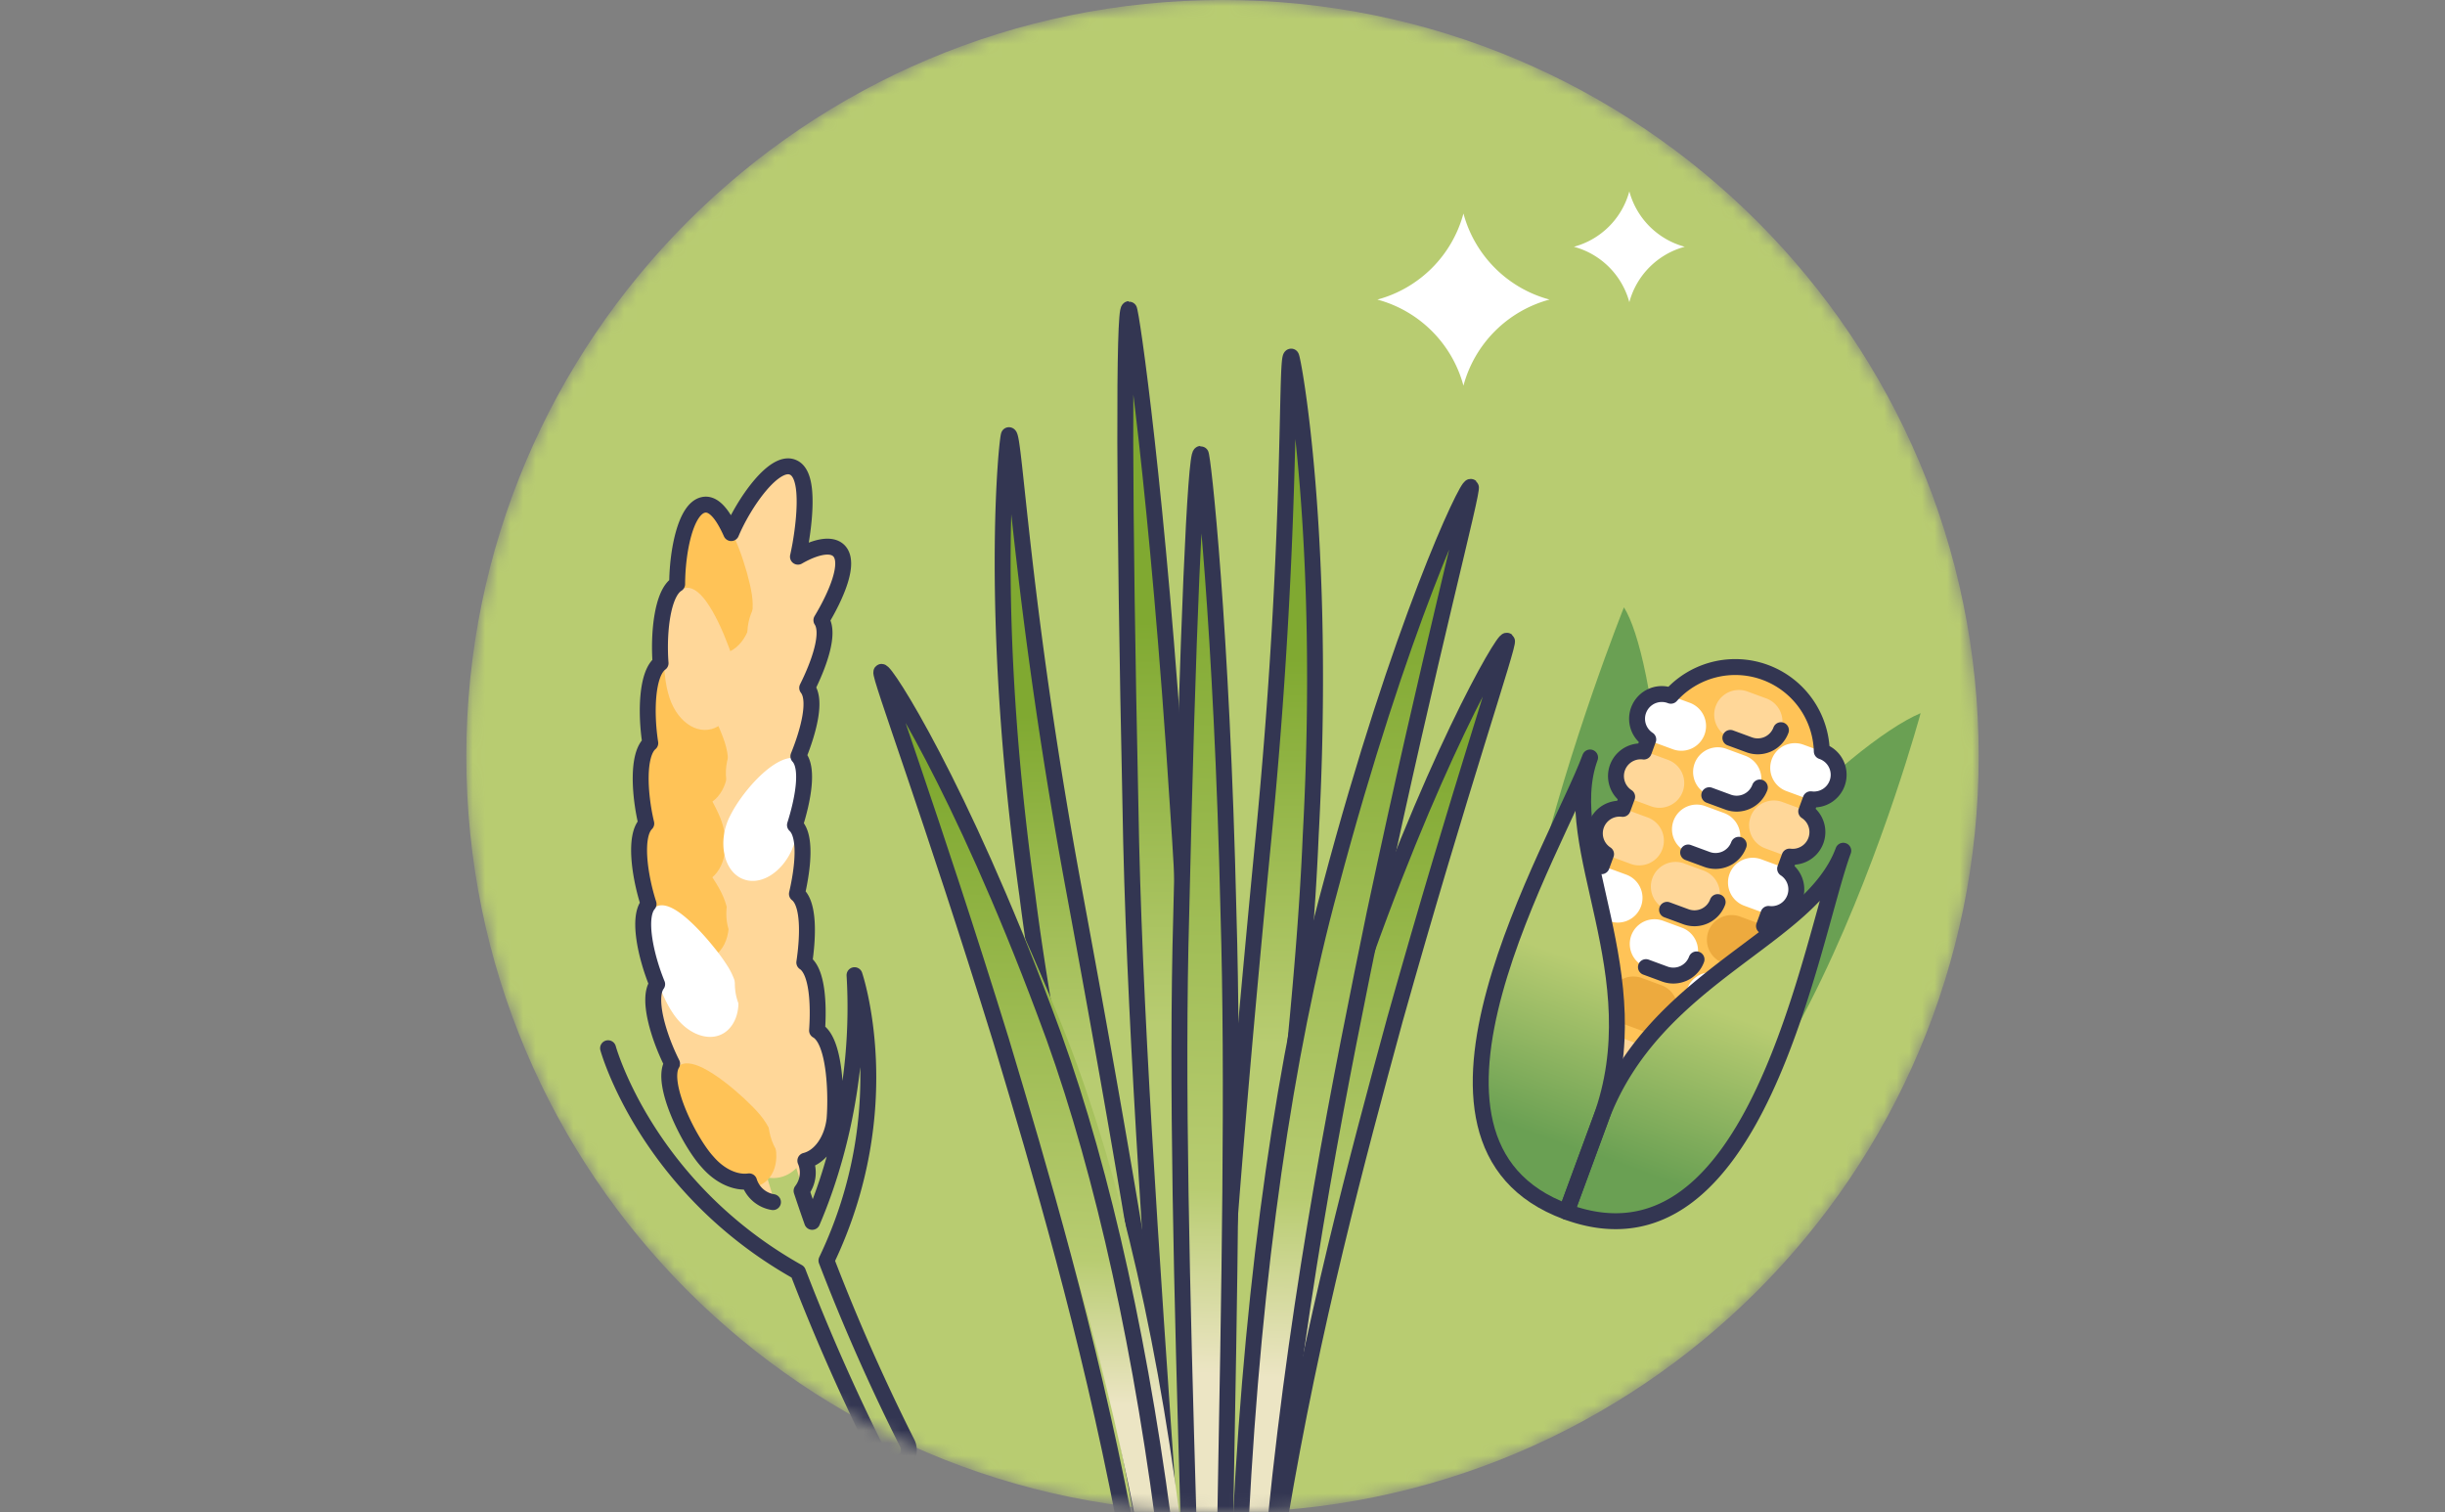 <svg width="194" height="120" viewBox="0 0 194 120" fill="none" xmlns="http://www.w3.org/2000/svg"><rect x="0" y="0" width="194" height="120" fill="#808080" stroke="none"/><mask id="a" style="mask-type:luminance" maskUnits="userSpaceOnUse" x="37" y="0" width="120" height="120"><path d="M97 120c33.137 0 60-26.863 60-60S130.137 0 97 0 37 26.863 37 60s26.863 60 60 60z" fill="#fff"/></mask><g mask="url(#a)"><path d="M97 120c33.137 0 60-26.863 60-60S130.137 0 97 0 37 26.863 37 60s26.863 60 60 60z" fill="#B8CC71"/><path d="M109.289 23.77a9.678 9.678 0 016.829 6.829 9.678 9.678 0 016.829-6.83 9.678 9.678 0 01-6.829-6.829 9.678 9.678 0 01-6.829 6.83zm15.595-4.19a6.23 6.23 0 014.396 4.396 6.233 6.233 0 014.397-4.397 6.232 6.232 0 01-4.397-4.397 6.23 6.23 0 01-4.396 4.397z" fill="#fff"/><path d="M92.342 110.369c-2.291-14.892-4.71-28.275-6.781-39.476-4.168-22.419-4.758-36.316-5.208-36.311-.126.008-1.685 13.974 1.458 36.472 1.418 11.248 4.27 24.614 7.23 39.476a815.039 815.039 0 011.913 10.067h2.852a667.89 667.89 0 00-1.462-10.226l-.002-.002z" fill="url(#paint0_linear_10_303)"/><path d="M92.042 110.316c-2.291-14.892-4.71-28.276-6.781-39.477-4.168-22.419-4.757-36.316-5.208-36.31-.126.007-1.685 13.973 1.458 36.471 1.418 11.249 4.27 24.615 7.23 39.477a811.51 811.51 0 011.923 10.12h2.849a668.296 668.296 0 00-1.47-10.278v-.003z" stroke="#333652" stroke-width="1.263" stroke-linecap="round" stroke-linejoin="round"/><path d="M110.95 81.063c5.219-18.572 9.14-29.982 8.919-30.168-.262-.243-6.077 9.67-12.422 28.244-3.806 10.89-6.835 25.188-8.632 41.457h3.027c2.586-15.428 6.188-28.816 9.108-39.534z" fill="url(#paint1_linear_10_303)"/><path d="M110.65 81.009c5.219-18.572 9.14-29.981 8.919-30.168-.262-.243-6.077 9.67-12.422 28.244-3.811 10.902-6.841 25.219-8.637 41.51h3.024c2.587-15.45 6.195-28.856 9.118-39.586h-.002z" stroke="#333652" stroke-width="1.263" stroke-linecap="round" stroke-linejoin="round"/><path d="M93.739 63.713c-1.548-24.3-3.695-39.138-3.862-39.132-.41.04-.403 15.025.117 39.347.246 15.57 1.603 34.972 3.103 56.668h2.704c-.562-21.8-.973-41.302-2.063-56.883z" fill="url(#paint2_linear_10_303)"/><path d="M93.438 63.66c-1.547-24.3-3.694-39.139-3.861-39.132-.41.04-.403 15.024.117 39.346.246 15.582 1.604 35.004 3.106 56.72h2.703c-.564-21.822-.975-41.343-2.065-56.936v.002z" stroke="#333652" stroke-width="1.263" stroke-linecap="round" stroke-linejoin="round"/><path d="M100.35 107.97c1.724-15.707 3.463-29.856 3.95-41.66 1.277-23.643-1.426-37.965-1.553-37.96-.448.04.109 14.508-2.195 38.175-1.14 11.823-2.448 25.944-3.503 41.616-.26 4.052-.5 8.209-.695 12.455h2.737a783.33 783.33 0 011.259-12.626z" fill="url(#paint3_linear_10_303)"/><path d="M100.051 107.916c1.725-15.706 3.464-29.854 3.95-41.66 1.278-23.643-1.426-37.965-1.552-37.96-.449.041.109 14.508-2.196 38.175-1.14 11.823-2.448 25.944-3.503 41.616-.259 4.07-.502 8.244-.696 12.509h2.735a770.02 770.02 0 011.264-12.68h-.002z" stroke="#333652" stroke-width="1.263" stroke-linecap="round" stroke-linejoin="round"/><path d="M97.472 72.35c-.521-22.565-2.039-36.342-2.206-36.336-.41.038-1.035 13.957-1.54 36.548-.38 13.354.05 29.738.58 48.034h2.913c.332-18.4.653-34.879.253-48.245z" fill="url(#paint4_linear_10_303)"/><path d="M97.472 72.35c-.521-22.565-2.039-36.342-2.206-36.336-.41.038-1.035 13.957-1.54 36.548-.38 13.354.05 29.738.58 48.034h2.913c.332-18.4.653-34.879.253-48.245z" stroke="#333652" stroke-width="1.263" stroke-linecap="round" stroke-linejoin="round"/><path d="M109.079 72.215c4.392-20.68 7.843-33.385 7.598-33.592-.29-.271-5.818 10.765-11.395 31.446-3.626 13.088-6.066 30.601-6.826 50.527h2.946c1.731-19.027 5.033-35.448 7.675-48.381h.002z" fill="url(#paint5_linear_10_303)"/><path d="M109.098 72.338c4.414-20.739 7.833-33.508 7.606-33.704-.268-.259-5.61 10.931-11.134 31.716-3.573 13.097-6.106 30.51-7.115 50.245h2.763c1.9-18.924 5.222-35.327 7.878-48.257h.002z" stroke="#333652" stroke-width="1.263" stroke-linecap="round" stroke-linejoin="round"/><path d="M83.897 80.469c-7.182-17.694-13.76-26.745-14.057-26.456-.252.224 4.188 11.088 10.098 28.964 3.252 10.158 7.252 22.81 10.171 37.618h3.535c-2.042-15.997-5.46-29.823-9.745-40.126h-.002z" fill="url(#paint6_linear_10_303)"/><path d="M82.895 80.295c-6.702-17.923-12.703-27.247-12.962-26.979-.218.209 3.923 11.215 9.5 29.248 3.087 10.29 6.892 23.113 9.766 38.031h3.096c-2.115-15.967-5.406-29.856-9.4-40.3z" stroke="#333652" stroke-width="1.263" stroke-linecap="round" stroke-linejoin="round"/><path d="M64.108 92.363a2.382 2.382 0 11-4.194 2.26 2.382 2.382 0 014.194-2.26z" fill="#FFD799"/><path d="M63.931 98.873s-9.067-4.621-15.388-15.244c0 0 3.153 11.493 15.88 18.2l-.492-2.956z" fill="#B8CC71"/><path d="M70.19 116.192a1.214 1.214 0 002.086-1.233c-6.481-12.905-9.128-22.423-9.155-22.516a1.214 1.214 0 10-2.344.645c.11.396 2.737 9.844 9.326 22.963.026.051.054.098.084.144l.003-.003z" fill="#B8CC71"/><path d="M62.233 93.31c-1.467.566-3.2-.39-3.776-2.156A78.628 78.628 0 0156.4 49.69c.397-1.799 2.022-2.904 3.536-2.49 1.518.418 2.388 2.075 2.027 3.72a72.925 72.925 0 001.908 38.46c.527 1.615-.168 3.365-1.637 3.93z" fill="#FFD799"/><path d="M63.4 45.435c-.634 2.077-2.28 3.492-3.814 3.13-1.528-.36-2.33-2.519-1.636-4.79.629-2.298 3.57-6.989 5.266-6.24.564.235.815.984.895 1.941.101 1.25-.076 2.857-.31 4.201-.12.68-.258 1.29-.4 1.756v.002zm-4.596 37.188c1.25 1.745 1.416 3.935.318 5.058-1.094 1.119-3.132.667-4.493-1.176-1.41-1.794-3.467-7.013-1.99-8.169.48-.385 1.192-.197 1.97.269 1.016.611 2.16 1.686 3.065 2.663.456.494.851.965 1.13 1.353v.002z" fill="#FFD799"/><path d="M60.295 88.441c1.386 1.652 1.73 3.835.727 5.046-1 1.207-3.07.911-4.577-.83-1.553-1.69-4.02-6.756-2.64-8.027.448-.423 1.173-.29 1.986.115 1.062.532 2.287 1.521 3.268 2.426.494.46.925.9 1.236 1.268v.002zm-3.071-17.645c.96 1.908.778 4.081-.482 5.012-1.257.925-3.197.17-4.252-1.848-1.11-1.976-2.325-7.425-.687-8.336.536-.305 1.209-.01 1.905.572.908.76 1.868 1.996 2.61 3.095.373.556.69 1.08.906 1.505z" fill="#FFC357"/><path d="M57.956 70.755c-.762 1.998-.12 4.189 1.33 4.748 1.452.562 3.104-.624 3.795-2.502.642-1.917 1.602-6.423.086-7.233-.526-.275-1.212-.048-1.916.47-.92.673-1.862 1.851-2.525 2.97a10.346 10.346 0 00-.77 1.547z" fill="#FFD799"/><path d="M57.78 76.732c1.107 1.83 1.097 4.018-.086 5.047-1.18 1.025-3.174.42-4.384-1.516-1.262-1.889-2.901-7.235-1.34-8.27.51-.347 1.204-.105 1.945.42.965.69 2.018 1.847 2.844 2.886a14.97 14.97 0 011.02 1.434v-.001z" fill="#fff"/><path d="M58.508 76.635c-.604 2.055.21 4.197 1.7 4.642 1.49.448 3.044-.867 3.584-2.799.488-1.968 1.093-6.541-.483-7.23-.546-.234-1.211.047-1.873.62-.864.743-1.71 1.992-2.284 3.16a10.25 10.25 0 00-.646 1.606l.002.001z" fill="#FFD799"/><path d="M57.508 58.9c.65 2.035.133 4.15-1.257 4.87-1.387.715-3.184-.33-3.912-2.486-.788-2.12-1.137-7.7.622-8.349.576-.218 1.196.18 1.793.864.778.896 1.533 2.268 2.094 3.47.282.608.511 1.175.658 1.63h.002z" fill="#FFC357"/><path d="M58.24 58.975c-1.065 1.854-.772 4.116.572 4.891 1.346.779 3.164-.13 4.138-1.874.932-1.791 2.584-6.097 1.213-7.138-.477-.355-1.189-.236-1.964.168-1.014.523-2.13 1.541-2.959 2.543-.418.503-.767 1-1 1.41z" fill="#FFD799"/><path d="M57.132 64.842c.807 1.976.458 4.125-.872 4.953-1.326.823-3.201-.08-4.093-2.172-.953-2.051-1.738-7.58-.034-8.36.558-.263 1.205.084 1.854.718.847.829 1.706 2.137 2.36 3.291.329.583.603 1.131.783 1.572l.002-.002z" fill="#FFC357"/><path d="M57.866 64.86c-.916 1.93-.447 4.163.954 4.83 1.403.674 3.143-.376 3.98-2.193.79-1.859 2.1-6.275.651-7.202-.502-.316-1.203-.142-1.946.32-.97.6-2 1.7-2.75 2.762a10.045 10.045 0 00-.887 1.483h-.002z" fill="#fff"/><path d="M59.656 47.157c.32 2.124-.523 4.14-2.01 4.637-1.48.492-3.093-.823-3.472-3.075-.447-2.224.095-7.83 1.938-8.204.605-.128 1.153.365 1.633 1.139.625 1.012 1.153 2.495 1.518 3.78.181.649.32 1.249.391 1.723h.002z" fill="#FFC357"/><path d="M60.365 47.344c-1.346 1.678-1.41 3.966-.204 4.945 1.207.983 3.145.365 4.383-1.214 1.2-1.63 3.517-5.656 2.33-6.907-.414-.428-1.138-.42-1.968-.139-1.085.363-2.349 1.204-3.328 2.07-.494.437-.916.874-1.213 1.247v-.002zm-2.015 5.651c.488 2.085-.193 4.156-1.636 4.765-1.44.607-3.15-.578-3.706-2.787-.62-2.177-.527-7.783 1.28-8.295.592-.174 1.178.273 1.718 1.003.704.955 1.349 2.388 1.813 3.634.234.63.419 1.214.527 1.68h.004z" fill="#FFD799"/><path d="M59.072 53.127c-1.209 1.77-1.093 4.05.186 4.929 1.28.883 3.163.117 4.274-1.548 1.069-1.715 3.057-5.891 1.772-7.038-.447-.392-1.166-.328-1.973.014-1.052.444-2.244 1.376-3.15 2.313-.459.47-.844.94-1.111 1.331l.002-.002zm.45 29.341c-.44 2.102.544 4.184 2.065 4.514 1.523.333 2.966-1.106 3.352-3.082.328-2.009.57-6.63-1.055-7.194-.563-.19-1.204.143-1.818.766-.802.81-1.55 2.126-2.028 3.34-.243.61-.42 1.192-.516 1.656z" fill="#FFD799"/><path d="M60.998 88.23c-.268 2.14.882 4.15 2.425 4.363 1.546.217 2.868-1.34 3.092-3.35.164-2.04.035-6.687-1.628-7.122-.577-.147-1.19.235-1.752.908-.736.873-1.375 2.249-1.756 3.5-.193.63-.324 1.227-.382 1.7h.001z" fill="#FFD799"/><path d="M63.942 99.09s4.901-8.918 4.157-21.258c0 0 3.854 11.277-2.901 23.98l-1.256-2.721z" fill="#B8CC71"/><path d="M61.332 95.382a2.375 2.375 0 01-1.894-1.647c-1.024.145-2.282-.371-3.291-1.537-1.474-1.603-3.769-6.243-2.82-7.8-1.077-2.14-1.997-5.187-1.184-6.308-.905-2.21-1.583-5.308-.682-6.362-.728-2.268-1.163-5.406-.182-6.385-.55-2.317-.736-5.479.317-6.38-.366-2.352-.303-5.525.817-6.343-.18-2.38.133-5.547 1.316-6.278.01-2.565.657-5.992 2.086-6.283.605-.128 1.153.365 1.633 1.139.2.325.392.7.57 1.099 1.023-2.424 3.429-5.866 4.9-5.217.565.236.816.986.896 1.941.101 1.25-.075 2.857-.31 4.201-.06.335-.124.654-.19.948.44-.253.88-.461 1.293-.599.832-.28 1.554-.289 1.968.14.92.97-.264 3.604-1.4 5.499.699 1.042-.206 3.526-1.127 5.37.78.98.073 3.52-.7 5.426.855.915.35 3.499-.271 5.457.924.845.622 3.459.156 5.463.987.77.89 3.405.585 5.442 1.044.692 1.156 3.335 1.012 5.397 1.436.8 1.544 5.084 1.39 7.022-.185 1.665-1.123 3.015-2.319 3.31a2.38 2.38 0 01-.3 2.392c.228.691.507 1.516.842 2.459 1.355-3.143 3.91-10.415 3.36-19.572 0 0 3.584 10.497-2.228 22.642a159.016 159.016 0 006.406 14.484 1.214 1.214 0 11-2.17 1.09 161.766 161.766 0 01-6.496-14.663c-12.049-6.758-15.067-17.758-15.067-17.758" stroke="#333652" stroke-width="1.263" stroke-linecap="round" stroke-linejoin="round"/><path d="M128.852 48.19s-17.232 42.953-4.507 47.633l3.648-9.487c6.351-14.668 3.205-34.549.859-38.145z" fill="#6AA053"/><path d="M152.393 56.582s-11.596 43.072-28.095 39.568l3.648-9.487c4.498-14.293 18.87-27.704 24.447-30.08z" fill="#6AA053"/><path d="M125.018 94.566a6.866 6.866 0 01-4.07-8.816l10.425-28.309a6.866 6.866 0 0112.886 4.746l-10.425 28.309a6.866 6.866 0 01-8.816 4.07z" fill="#FFC357"/><path d="M137.117 63.645l-1.494-.55a1.961 1.961 0 111.357-3.681l1.494.55a1.96 1.96 0 11-1.357 3.681z" fill="#fff"/><path d="M138.791 59.098l-1.494-.55a1.961 1.961 0 111.357-3.681l1.494.55a1.96 1.96 0 11-1.357 3.681zm-5.024 13.642l-1.494-.549a1.961 1.961 0 111.357-3.681l1.494.55a1.962 1.962 0 11-1.357 3.68z" fill="#FFD799"/><path d="M135.443 68.192l-1.494-.55a1.96 1.96 0 111.357-3.681l1.494.55a1.961 1.961 0 11-1.357 3.68z" fill="#fff"/><path d="M128.003 86.284l-1.494-.55a1.961 1.961 0 111.356-3.681l1.494.55a1.962 1.962 0 11-1.356 3.68z" fill="#FFD799"/><path d="M130.418 81.835l-1.494-.55a1.961 1.961 0 111.356-3.682l1.494.55a1.962 1.962 0 11-1.356 3.681z" fill="#EDAA3E"/><path d="M132.093 77.288l-1.494-.55a1.96 1.96 0 111.357-3.681l1.494.55a1.96 1.96 0 11-1.357 3.68z" fill="#fff"/><path d="M126.327 90.83l-1.494-.549a1.96 1.96 0 111.357-3.681l1.494.55a1.961 1.961 0 11-1.357 3.68zm15.236-22.965l-1.494-.55a1.961 1.961 0 111.357-3.681l1.494.55a1.961 1.961 0 11-1.357 3.681z" fill="#FFD799"/><path d="M143.237 63.318l-1.494-.55a1.961 1.961 0 111.357-3.68l1.494.549a1.96 1.96 0 11-1.357 3.681z" fill="#fff"/><path d="M138.213 76.959l-1.494-.55a1.961 1.961 0 111.357-3.681l1.494.55a1.96 1.96 0 11-1.357 3.681z" fill="#EDAA3E"/><path d="M139.888 72.412l-1.495-.55a1.961 1.961 0 111.357-3.681l1.494.55a1.962 1.962 0 11-1.356 3.681z" fill="#fff"/><path d="M132.447 90.502l-1.494-.55a1.96 1.96 0 111.357-3.681l1.494.55a1.96 1.96 0 11-1.357 3.681zm1.676-4.547l-1.494-.55a1.962 1.962 0 111.356-3.68l1.494.549a1.961 1.961 0 11-1.356 3.681z" fill="#FFD799"/><path d="M136.539 81.506l-1.494-.55a1.96 1.96 0 111.357-3.681l1.494.55a1.96 1.96 0 11-1.357 3.681z" fill="#fff"/><path d="M130.997 63.974l-1.494-.55a1.961 1.961 0 111.357-3.681l1.494.55a1.961 1.961 0 11-1.357 3.681z" fill="#FFD799"/><path d="M132.671 59.427l-1.494-.55a1.961 1.961 0 111.357-3.681l1.494.55a1.962 1.962 0 11-1.357 3.68zm-5.024 13.64l-1.494-.55a1.961 1.961 0 111.357-3.68l1.494.549a1.962 1.962 0 11-1.357 3.681z" fill="#fff"/><path d="M129.322 68.52l-1.494-.55a1.961 1.961 0 111.356-3.68l1.494.55a1.962 1.962 0 11-1.356 3.68zm-7.439 18.09l-1.494-.55a1.962 1.962 0 111.356-3.68l1.494.549a1.961 1.961 0 11-1.356 3.681zm1.674-4.546l-1.494-.55a1.962 1.962 0 111.356-3.681l1.495.55a1.962 1.962 0 11-1.357 3.68zm1.674-4.547l-1.494-.55a1.96 1.96 0 111.357-3.681l1.494.55a1.961 1.961 0 11-1.357 3.68z" fill="#FFD799"/><path d="M125.403 73.278a1.962 1.962 0 00-1.32 3.588l-.354.96a1.961 1.961 0 00-1.32 3.588l-.354.96a1.962 1.962 0 00-1.316 3.592 6.865 6.865 0 0012.875 4.741 1.96 1.96 0 001.327-3.586l.354-.96a1.962 1.962 0 001.32-3.589l.354-.96a1.962 1.962 0 001.322-3.588l.354-.96a1.963 1.963 0 001.321-3.588l.354-.961a1.962 1.962 0 001.321-3.589l.353-.96a1.962 1.962 0 001.321-3.588l.353-.96a1.961 1.961 0 00.926-3.788l-.043-.016a6.868 6.868 0 00-11.974-4.41l-.043-.015a1.962 1.962 0 00-1.752 3.483l-.353.96a1.962 1.962 0 00-1.321 3.588l-.353.96a1.962 1.962 0 00-1.321 3.589l-.354.96" stroke="#333652" stroke-width="1.263" stroke-linecap="round" stroke-linejoin="round"/><path d="M126.205 60.109c-2.591 7.038-16.982 30.48-1.868 36.046l2.702-7.338c4.216-11.446-3.427-21.67-.834-28.71v.002z" fill="url(#paint7_linear_10_303)"/><path d="M146.314 67.374c-2.592 7.038-6.843 34.214-21.958 28.647l2.702-7.338c4.216-11.446 16.664-14.271 19.256-21.31v.001z" fill="url(#paint8_linear_10_303)"/><path d="M126.166 60.104c-2.592 7.038-16.983 30.48-1.868 36.046L127 88.812c4.215-11.445-3.427-21.67-.834-28.71v.002z" stroke="#333652" stroke-width="1.263" stroke-linecap="round" stroke-linejoin="round"/><path d="M146.255 67.504c-2.591 7.037-6.843 34.213-21.957 28.646L127 88.812c4.215-11.445 16.664-14.27 19.255-21.31v.002zm-6.619-5.021a1.961 1.961 0 01-2.519 1.162l-1.494-.55m5.687-5.159a1.961 1.961 0 01-2.519 1.162l-1.494-.55m-1.01 13.029a1.962 1.962 0 01-2.52 1.162l-1.494-.55m5.688-5.159a1.962 1.962 0 01-2.519 1.162l-1.495-.55m.665 8.482a1.961 1.961 0 01-2.519 1.162l-1.494-.55" stroke="#333652" stroke-width="1.263" stroke-linecap="round" stroke-linejoin="round"/></g><defs><linearGradient id="paint0_linear_10_303" x1="86.83" y1="56.745" x2="86.83" y2="85.398" gradientUnits="userSpaceOnUse"><stop stop-color="#80A931"/><stop offset="1" stop-color="#B8CC71"/></linearGradient><linearGradient id="paint1_linear_10_303" x1="110.08" y1="58.751" x2="108.498" y2="117.028" gradientUnits="userSpaceOnUse"><stop stop-color="#80A931"/><stop offset=".69" stop-color="#B8CC71"/><stop offset=".9" stop-color="#ECE5C4"/></linearGradient><linearGradient id="paint2_linear_10_303" x1="92.693" y1="49.322" x2="92.693" y2="81.306" gradientUnits="userSpaceOnUse"><stop stop-color="#80A931"/><stop offset="1" stop-color="#B8CC71"/></linearGradient><linearGradient id="paint3_linear_10_303" x1="100.498" y1="52.119" x2="100.498" y2="82.849" gradientUnits="userSpaceOnUse"><stop stop-color="#80A931"/><stop offset="1" stop-color="#B8CC71"/></linearGradient><linearGradient id="paint4_linear_10_303" x1="96.84" y1="45.84" x2="94.933" y2="116" gradientUnits="userSpaceOnUse"><stop stop-color="#80A931"/><stop offset=".69" stop-color="#B8CC71"/><stop offset=".9" stop-color="#ECE5C4"/></linearGradient><linearGradient id="paint5_linear_10_303" x1="108.434" y1="47.931" x2="106.576" y2="116.32" gradientUnits="userSpaceOnUse"><stop stop-color="#80A931"/><stop offset=".69" stop-color="#B8CC71"/><stop offset=".9" stop-color="#ECE5C4"/></linearGradient><linearGradient id="paint6_linear_10_303" x1="82.426" y1="61.982" x2="80.936" y2="116.747" gradientUnits="userSpaceOnUse"><stop stop-color="#80A931"/><stop offset=".69" stop-color="#B8CC71"/><stop offset=".9" stop-color="#ECE5C4"/></linearGradient><linearGradient id="paint7_linear_10_303" x1="120.592" y1="89.58" x2="125.477" y2="76.315" gradientUnits="userSpaceOnUse"><stop stop-color="#6AA053"/><stop offset="1" stop-color="#B8CC71"/></linearGradient><linearGradient id="paint8_linear_10_303" x1="131.473" y1="93.446" x2="136.359" y2="80.182" gradientUnits="userSpaceOnUse"><stop stop-color="#6AA053"/><stop offset="1" stop-color="#B8CC71"/></linearGradient></defs></svg>